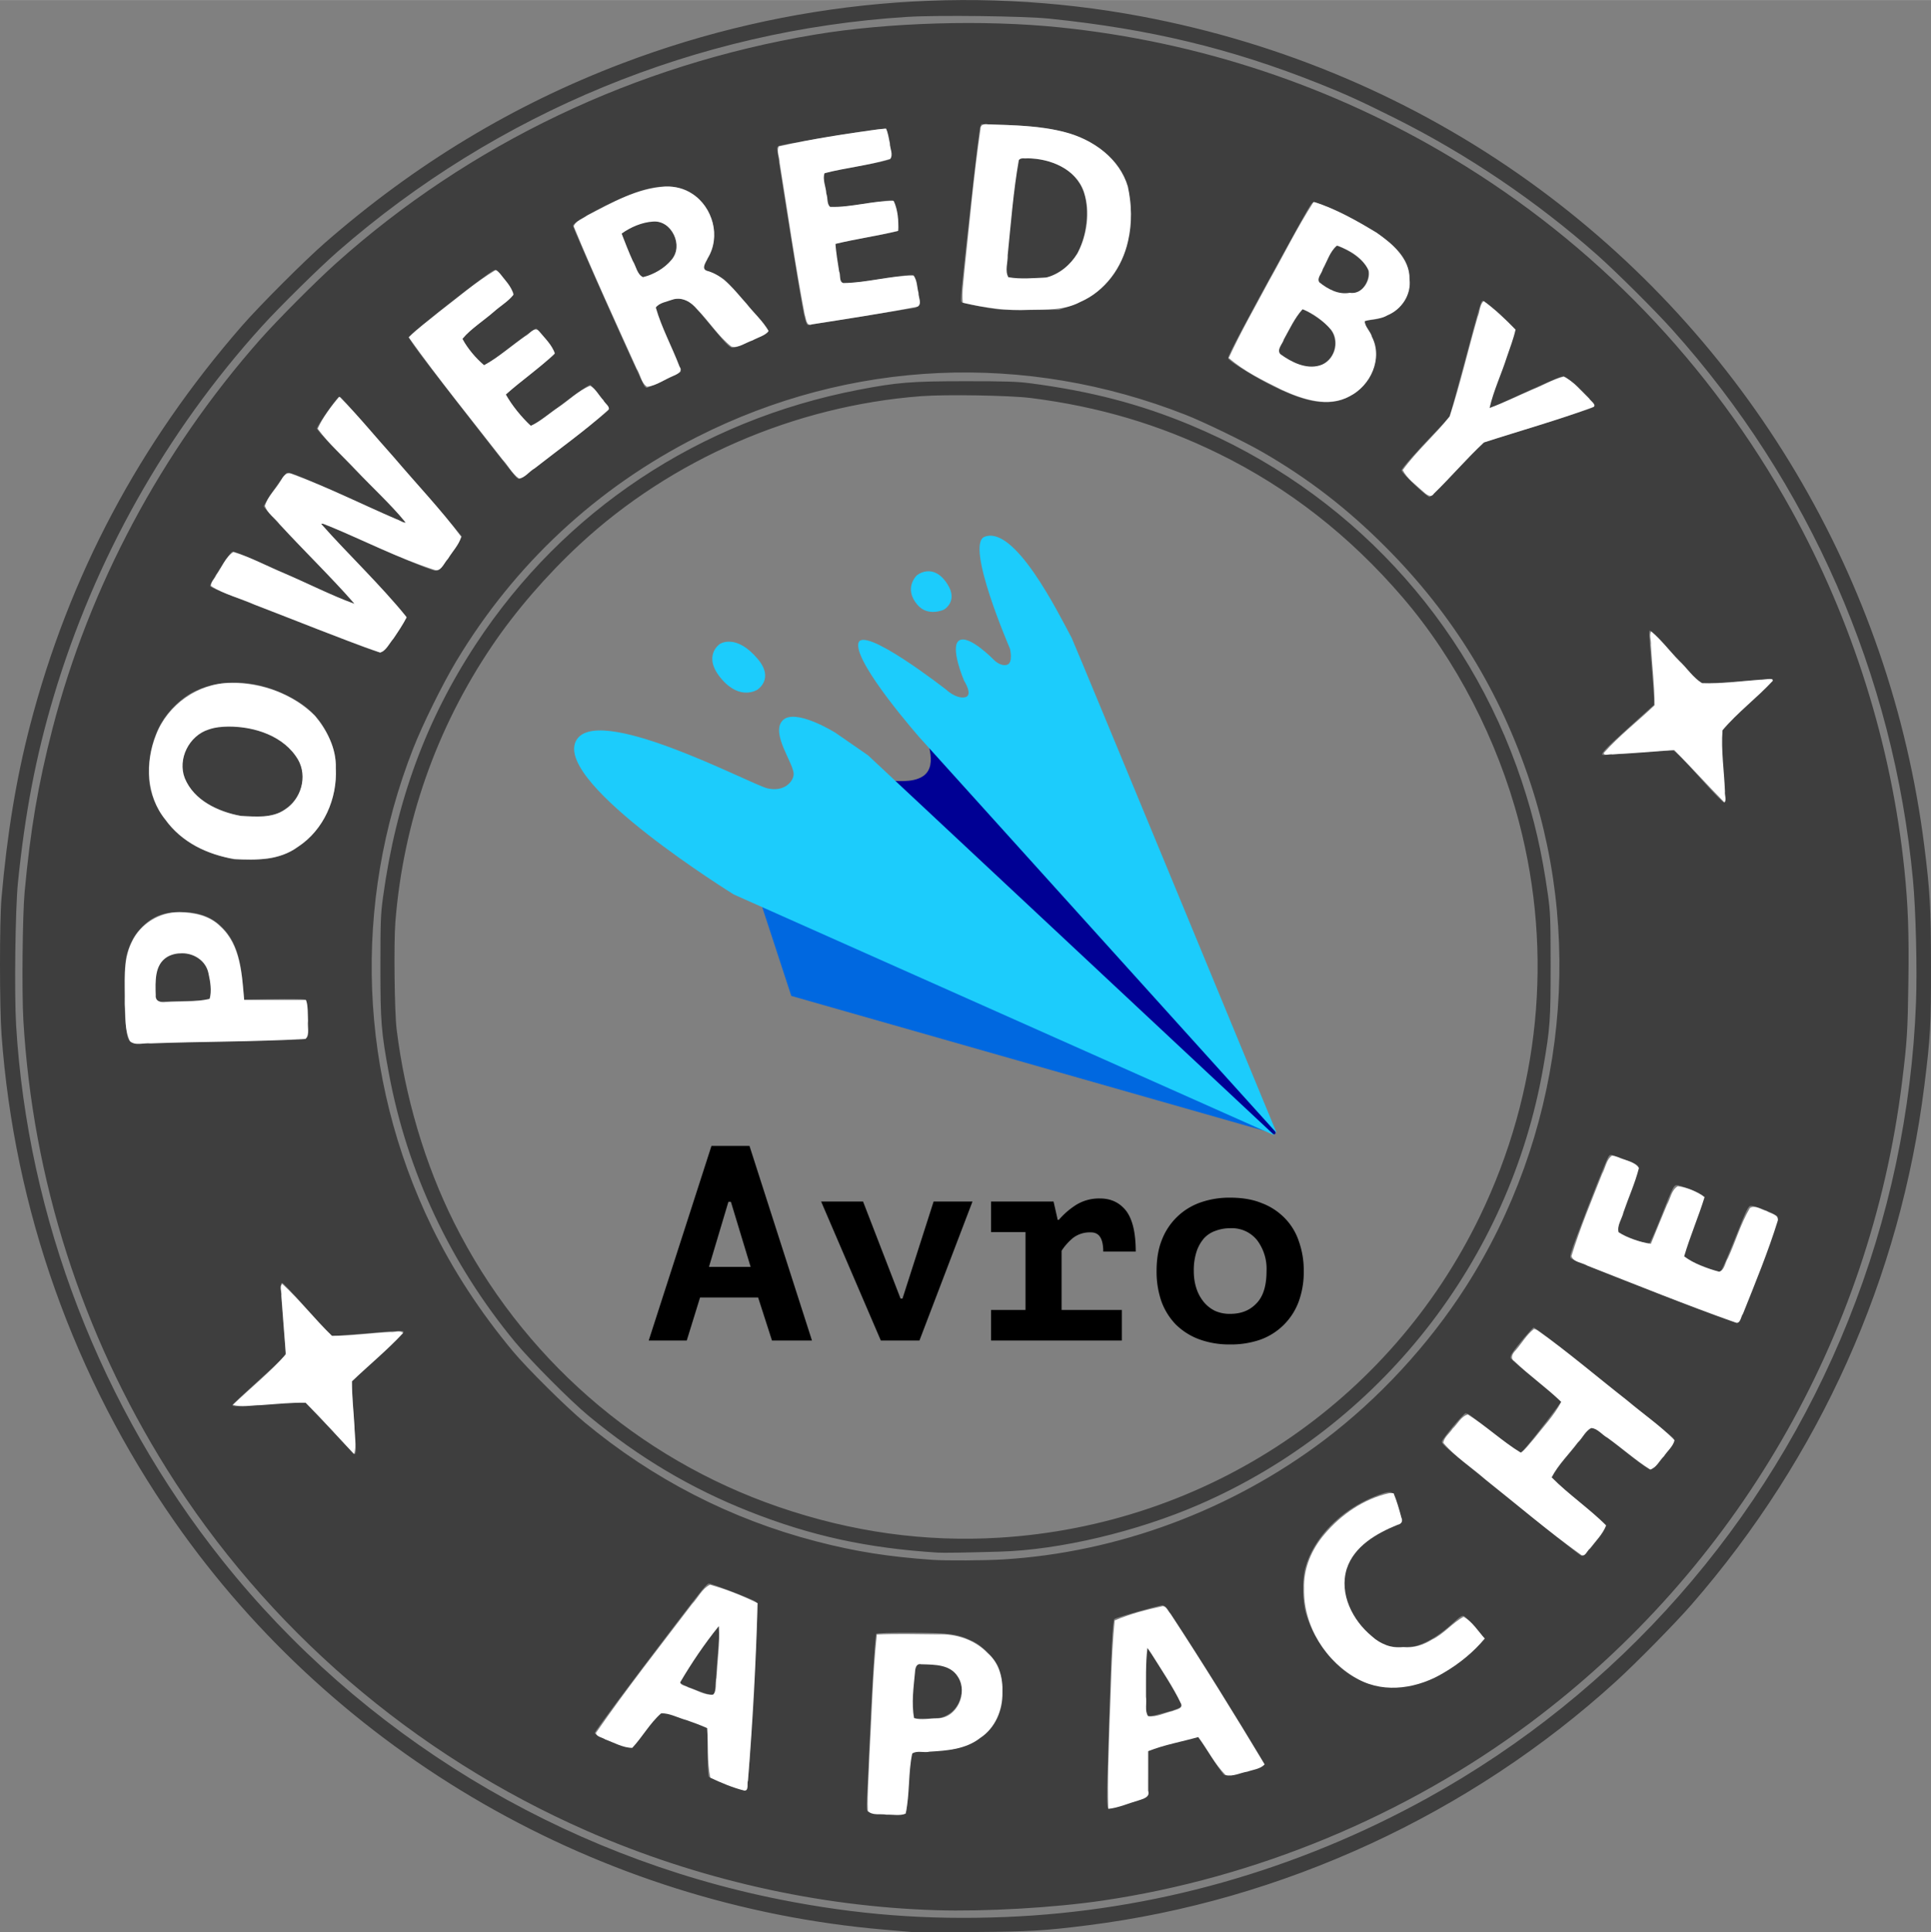 <?xml version="1.0" encoding="UTF-8" standalone="no"?>
<!--
The Avro logo is original art by Emma Kellam (https://www.github.com/emmak3l/)
Adapted as "powered by" logo by Oscar Westra van Holthe - Kind (https://www.github.com/opwvhk/)
Also see https://issues.apache.org/jira/browse/AVRO-3554
-->

<svg
   version="1.1"
   id="svg4398"
   viewBox="0 0 672.406 672.725"
   height="7.475in"
   width="7.471in"
   sodipodi:docname="avro-pb.svg"
   inkscape:version="1.3 (0e150ed, 2023-07-21)"
   xmlns:inkscape="http://www.inkscape.org/namespaces/inkscape"
   xmlns:sodipodi="http://sodipodi.sourceforge.net/DTD/sodipodi-0.dtd"
   xmlns="http://www.w3.org/2000/svg"
   xmlns:svg="http://www.w3.org/2000/svg"
   xmlns:rdf="http://www.w3.org/1999/02/22-rdf-syntax-ns#"
   xmlns:cc="http://creativecommons.org/ns#"
   xmlns:dc="http://purl.org/dc/elements/1.1/">
  <rect x="0" y="0" width="672.406" height="672.725" fill="#808080" stroke="none"/>
  <sodipodi:namedview
     pagecolor="#ffffff"
     bordercolor="#666666"
     borderopacity="1"
     objecttolerance="10"
     gridtolerance="10"
     guidetolerance="10"
     inkscape:pageopacity="0"
     inkscape:pageshadow="2"
     inkscape:window-width="1680"
     inkscape:window-height="931"
     id="namedview407"
     showgrid="false"
     inkscape:zoom="0.5773569"
     inkscape:cx="328.21986"
     inkscape:cy="363.72649"
     inkscape:window-x="0"
     inkscape:window-y="25"
     inkscape:window-maximized="0"
     inkscape:current-layer="layer1"
     fit-margin-top="0"
     fit-margin-left="0"
     fit-margin-right="0"
     fit-margin-bottom="0"
     inkscape:snap-global="false"
     inkscape:showpageshadow="2"
     inkscape:pagecheckerboard="0"
     inkscape:deskcolor="#d1d1d1"
     inkscape:document-units="in" />
  <defs
     id="defs4400">
    <linearGradient
       gradientTransform="matrix(0.434,-0.932,-0.932,-0.434,6223.476,-5052.743)"
       y2="2496.689"
       x2="-6636.237"
       y1="2774.3"
       x1="-6873.648"
       gradientUnits="userSpaceOnUse"
       id="SVGID_1_">
      <stop
         id="stop3172"
         style="stop-color:#F59723"
         offset="0" />
      <stop
         id="stop3174"
         style="stop-color:#F69822"
         offset="0.312" />
      <stop
         id="stop3176"
         style="stop-color:#E87726"
         offset="0.838" />
    </linearGradient>
    <linearGradient
       gradientTransform="matrix(0.434,-0.932,-0.932,-0.434,6223.476,-5052.743)"
       y2="2804.961"
       x2="-6936.925"
       y1="2804.961"
       x1="-8630.72"
       gradientUnits="userSpaceOnUse"
       id="SVGID_2_">
      <stop
         id="stop3197"
         style="stop-color:#9C2063"
         offset="0.323" />
      <stop
         id="stop3199"
         style="stop-color:#C82037"
         offset="0.63" />
      <stop
         id="stop3201"
         style="stop-color:#CC2135"
         offset="0.751" />
      <stop
         id="stop3203"
         style="stop-color:#E87726"
         offset="1" />
    </linearGradient>
    <linearGradient
       gradientTransform="matrix(0.434,-0.932,-0.932,-0.434,6223.476,-5052.743)"
       y2="2635.284"
       x2="-7416.919"
       y1="2635.284"
       x1="-8426.256"
       gradientUnits="userSpaceOnUse"
       id="SVGID_3_">
      <stop
         id="stop3208"
         style="stop-color:#282661"
         offset="0" />
      <stop
         id="stop3210"
         style="stop-color:#662E8C"
         offset="9.548389e-02" />
      <stop
         id="stop3212"
         style="stop-color:#9E2064"
         offset="0.788" />
      <stop
         id="stop3214"
         style="stop-color:#CC2032"
         offset="0.949" />
    </linearGradient>
    <linearGradient
       gradientTransform="matrix(0.434,-0.932,-0.932,-0.434,6223.476,-5052.743)"
       y2="2820.86"
       x2="-6841.793"
       y1="2820.86"
       x1="-8535.588"
       gradientUnits="userSpaceOnUse"
       id="SVGID_4_">
      <stop
         id="stop3219"
         style="stop-color:#9C2063"
         offset="0.323" />
      <stop
         id="stop3221"
         style="stop-color:#C82037"
         offset="0.63" />
      <stop
         id="stop3223"
         style="stop-color:#CC2135"
         offset="0.751" />
      <stop
         id="stop3225"
         style="stop-color:#E87726"
         offset="1" />
    </linearGradient>
    <linearGradient
       gradientTransform="matrix(0.434,-0.932,-0.932,-0.434,6223.476,-5052.743)"
       y2="2797.879"
       x2="-7521.917"
       y1="2797.879"
       x1="-8412.058"
       gradientUnits="userSpaceOnUse"
       id="SVGID_5_">
      <stop
         id="stop3230"
         style="stop-color:#282661"
         offset="0" />
      <stop
         id="stop3232"
         style="stop-color:#662E8C"
         offset="9.548389e-02" />
      <stop
         id="stop3234"
         style="stop-color:#9E2064"
         offset="0.788" />
      <stop
         id="stop3236"
         style="stop-color:#CC2032"
         offset="0.949" />
    </linearGradient>
    <linearGradient
       gradientTransform="matrix(0.434,-0.932,-0.932,-0.434,6223.476,-5052.743)"
       y2="2645.49"
       x2="-6841.793"
       y1="2645.49"
       x1="-8535.588"
       gradientUnits="userSpaceOnUse"
       id="SVGID_6_">
      <stop
         id="stop3241"
         style="stop-color:#9C2063"
         offset="0.323" />
      <stop
         id="stop3243"
         style="stop-color:#C82037"
         offset="0.63" />
      <stop
         id="stop3245"
         style="stop-color:#CC2135"
         offset="0.751" />
      <stop
         id="stop3247"
         style="stop-color:#E87726"
         offset="1" />
    </linearGradient>
    <linearGradient
       gradientTransform="matrix(0.434,-0.932,-0.932,-0.434,6223.476,-5052.743)"
       y2="2654.265"
       x2="-6946.865"
       y1="2654.265"
       x1="-8640.659"
       gradientUnits="userSpaceOnUse"
       id="SVGID_7_">
      <stop
         id="stop3252"
         style="stop-color:#9C2063"
         offset="0.323" />
      <stop
         id="stop3254"
         style="stop-color:#C82037"
         offset="0.63" />
      <stop
         id="stop3256"
         style="stop-color:#CC2135"
         offset="0.751" />
      <stop
         id="stop3258"
         style="stop-color:#E87726"
         offset="1" />
    </linearGradient>
    <linearGradient
       gradientTransform="matrix(0.434,-0.932,-0.932,-0.434,6223.476,-5052.743)"
       y2="2593.446"
       x2="-6841.792"
       y1="2593.446"
       x1="-8535.589"
       gradientUnits="userSpaceOnUse"
       id="SVGID_8_">
      <stop
         id="stop3267"
         style="stop-color:#9C2063"
         offset="0.323" />
      <stop
         id="stop3269"
         style="stop-color:#C82037"
         offset="0.63" />
      <stop
         id="stop3271"
         style="stop-color:#CC2135"
         offset="0.751" />
      <stop
         id="stop3273"
         style="stop-color:#E87726"
         offset="1" />
    </linearGradient>
    <linearGradient
       gradientTransform="matrix(0.434,-0.932,-0.932,-0.434,6223.476,-5052.743)"
       y2="2599.324"
       x2="-6841.792"
       y1="2599.324"
       x1="-8535.589"
       gradientUnits="userSpaceOnUse"
       id="SVGID_9_">
      <stop
         id="stop3282"
         style="stop-color:#9C2063"
         offset="0.323" />
      <stop
         id="stop3284"
         style="stop-color:#C82037"
         offset="0.63" />
      <stop
         id="stop3286"
         style="stop-color:#CC2135"
         offset="0.751" />
      <stop
         id="stop3288"
         style="stop-color:#E87726"
         offset="1" />
    </linearGradient>
    <linearGradient
       gradientTransform="matrix(0.434,-0.932,-0.932,-0.434,6223.476,-5052.743)"
       y2="2600.552"
       x2="-7209.654"
       y1="2600.552"
       x1="-7584.039"
       gradientUnits="userSpaceOnUse"
       id="SVGID_10_">
      <stop
         id="stop3297"
         style="stop-color:#9C2063"
         offset="0.323" />
      <stop
         id="stop3299"
         style="stop-color:#C82037"
         offset="0.63" />
      <stop
         id="stop3301"
         style="stop-color:#CC2135"
         offset="0.751" />
      <stop
         id="stop3303"
         style="stop-color:#E87726"
         offset="1" />
    </linearGradient>
  </defs>
  <g
     transform="translate(-66.288,-315.264)"
     id="layer1">
    <path
       style="fill:#3e3e3e;stroke-width:0.421"
       d="m 383.569,987.912 c -1.041,-0.093 -5.299,-0.461 -9.463,-0.818 -99.175,-8.501 -190.491,-61.019 -247.059,-142.088 C 92.038,794.833 71.233,736.269 66.822,675.479 c -0.706,-9.729 -0.714,-39.474 -0.013,-47.523 1.951,-22.406 5.15,-41.744 9.954,-60.183 13.557,-52.031 37.978,-98.045 73.865,-139.179 6.117,-7.011 21.731,-22.626 28.742,-28.742 31.589,-27.56 65.646,-48.125 103.566,-62.539 57.98,-22.038 120.626,-27.697 180.899,-16.34 49.075,9.247 94.906,28.758 134.849,57.407 75.996,54.509 125.982,138.551 137.686,231.491 1.994,15.832 2.285,21.07 2.32,41.636 0.035,20.694 -0.19,24.75 -2.299,41.636 -8.369,66.99 -36.352,129.405 -81.022,180.722 -5.701,6.549 -19.281,20.349 -26.434,26.861 -50.702,46.162 -116.176,76.37 -183.964,84.877 -15.128,1.899 -19.935,2.179 -39.953,2.33 -10.756,0.081 -20.408,0.072 -21.449,-0.021 z m 32.985,-5.22 c 51.045,-2.061 101.272,-16.228 146.805,-41.408 66.442,-36.742 118.152,-95.454 146.586,-166.433 14.132,-35.277 22.087,-72.659 23.532,-110.583 0.441,-11.567 -0.07,-32.167 -1.058,-42.682 -6.703,-71.32 -36.102,-138.46 -83.949,-191.714 -5.995,-6.672 -19.46,-20.062 -26.023,-25.878 -21.126,-18.719 -45.318,-35.071 -70.489,-47.647 -11.823,-5.907 -17.186,-8.348 -26.45,-12.039 -30.55,-12.172 -58.881,-18.989 -93.785,-22.568 -8.854,-0.908 -38.921,-1.28 -49.545,-0.614 -73.129,4.587 -142.776,33.263 -198.165,81.593 -6.528,5.696 -20.41,19.372 -26.568,26.175 -33.352,36.84 -58.194,81.007 -72.46,128.829 -6.191,20.755 -10.029,40.76 -12.464,64.977 -0.91,9.052 -1.281,38.471 -0.623,49.477 4.01,67.127 29.483,133.216 71.842,186.395 48.301,60.638 117.716,102.832 194.199,118.043 26.651,5.3 51.091,7.19 78.616,6.079 z m -24.363,-2.366 C 351.151,979.091 308.944,969.502 270.648,952.714 210.289,926.252 158.943,882.039 124.369,826.752 94.742,779.377 77.682,725.987 74.42,670.436 c -0.564,-9.614 -0.299,-36.642 0.438,-44.583 2.021,-21.781 4.709,-37.539 9.701,-56.873 12.772,-49.464 37.99,-96.724 72.321,-135.534 6.11,-6.907 19.37,-20.218 26.501,-26.601 46.428,-41.565 104.173,-69.118 166.752,-79.564 25.406,-4.241 58.874,-5.228 85.164,-2.51 48.671,5.031 94.948,20.433 136.682,45.493 49.594,29.779 89.886,71.593 118.082,122.542 21.257,38.411 34.885,81.766 39.375,125.267 1.281,12.412 1.621,21.986 1.386,38.989 -0.242,17.471 -0.456,20.838 -2.222,35.03 -11.076,88.985 -57.882,169.6 -129.495,223.032 -43.325,32.325 -95.414,53.967 -148.879,61.856 -16.968,2.504 -40.669,3.871 -58.037,3.348 z m -10.358,-34.322 c 0.19,-0.52 0.576,-5.299 0.858,-10.619 0.282,-5.32 0.693,-9.857 0.915,-10.082 0.222,-0.225 3.096,-0.431 6.386,-0.458 7.005,-0.057 10.42,-0.748 14.624,-2.957 6.59,-3.463 9.632,-7.907 10.491,-15.329 0.459,-3.959 -0.082,-8.532 -1.322,-11.169 -1.414,-3.008 -5.455,-7.085 -8.496,-8.573 -5.513,-2.696 -8.015,-3.061 -21.382,-3.114 -7.549,-0.03 -12.226,0.11 -12.49,0.373 -0.414,0.412 -1.673,21.397 -2.549,42.477 -0.24,5.783 -0.543,12.422 -0.672,14.754 -0.18,3.245 -0.103,4.349 0.325,4.704 0.637,0.529 2.95,0.754 8.855,0.863 3.913,0.072 4.128,0.03 4.457,-0.87 z m 2.682,-32.534 c -1.06,-0.473 -0.318,-17.98 0.794,-18.746 0.315,-0.217 2.394,-0.308 4.621,-0.202 4.822,0.23 7.053,1.078 9.247,3.514 3.726,4.137 2.047,11.733 -3.184,14.407 -1.786,0.913 -2.72,1.079 -6.519,1.163 -2.439,0.054 -4.671,-0.01 -4.96,-0.136 z m 74.246,29.683 c 3.65,-1 6.402,-1.981 6.712,-2.393 0.376,-0.5 0.526,-2.897 0.526,-8.421 v -7.721 l 1.367,-0.568 c 0.752,-0.312 4.645,-1.391 8.653,-2.397 l 7.286,-1.829 0.88,1.205 c 0.484,0.663 2.41,3.579 4.28,6.48 1.87,2.901 3.717,5.472 4.105,5.713 0.775,0.481 4.479,-0.263 10.464,-2.101 2.566,-0.788 3.339,-1.202 3.339,-1.787 0,-0.956 -31.727,-51.735 -33.992,-54.405 -0.343,-0.405 -0.945,-0.736 -1.337,-0.736 -1.308,0 -16.182,4.238 -16.711,4.762 -0.631,0.625 -1.064,9.433 -2.043,41.579 -0.645,21.178 -0.639,24.314 0.044,24.314 0.132,0 3.024,-0.762 6.427,-1.694 z m 6.652,-30.934 c -0.41,-1.07 -0.294,-23.233 0.124,-23.491 0.335,-0.207 10.58,16.437 11.899,19.332 0.707,1.552 0.117,1.918 -5.678,3.522 -5.389,1.492 -5.993,1.553 -6.345,0.637 z m -137.6,6.763 c 2.42,-42.511 2.517,-45.228 1.649,-46.062 -0.773,-0.742 -15.142,-6.298 -16.287,-6.298 -0.754,0 -2.119,1.655 -11.272,13.668 -17.036,22.36 -28.52,37.806 -28.52,38.358 0,0.988 11.541,5.511 12.815,5.023 0.359,-0.138 2.68,-3 5.158,-6.36 3.447,-4.675 4.724,-6.109 5.438,-6.109 0.933,0 12.268,3.938 14.65,5.089 l 1.262,0.61 v 8.269 c 0,5.253 0.162,8.433 0.445,8.72 0.245,0.248 3.178,1.477 6.519,2.731 4.667,1.752 6.189,2.165 6.57,1.784 0.333,-0.332 0.853,-6.753 1.574,-19.422 z m -17.421,-14.687 c -5.102,-1.843 -6.91,-2.655 -7.306,-3.282 -0.296,-0.47 0.987,-2.604 5.155,-8.571 3.052,-4.37 6.123,-8.774 6.824,-9.787 0.759,-1.097 1.428,-1.688 1.654,-1.462 0.226,0.226 0.14,2.928 -0.214,6.678 -0.327,3.464 -0.711,8.38 -0.854,10.925 -0.143,2.544 -0.347,5.052 -0.454,5.572 -0.251,1.219 -1.271,1.204 -4.805,-0.072 z m 249.813,-2.987 c 4.424,-1.411 8.968,-3.682 12.836,-6.412 3.392,-2.395 9.879,-8.464 9.876,-9.24 -0.004,-0.668 -5.656,-7.103 -6.759,-7.693 -0.716,-0.383 -1.3,-0.018 -4.2,2.624 -3.692,3.364 -7.253,5.705 -10.875,7.153 -1.873,0.749 -3.204,0.941 -6.564,0.951 -3.96,0.011 -4.391,-0.075 -7.136,-1.427 -4.251,-2.093 -8.348,-6.334 -10.596,-10.968 -2.189,-4.511 -2.807,-7.229 -2.572,-11.296 0.465,-8.038 7.019,-14.839 18.069,-18.752 1.078,-0.382 2.046,-0.921 2.15,-1.199 0.232,-0.619 -2.452,-9.026 -3.149,-9.866 -0.658,-0.793 -2.342,-0.504 -6.271,1.076 -11.994,4.824 -21.382,14.48 -24.205,24.897 -1.119,4.128 -1.02,11.443 0.212,15.746 3.079,10.749 11.074,20.311 19.918,23.823 6.038,2.398 12.926,2.606 19.268,0.583 z m -144.673,-43.1 c 39.878,-2.395 79.539,-17.13 111.869,-41.562 18.96,-14.328 36.375,-33.171 49.249,-53.288 33.355,-52.122 41.737,-117.63 22.482,-175.71 -10.502,-31.679 -26.968,-58.493 -50.282,-81.883 -13.45,-13.493 -27.077,-23.995 -43.107,-33.221 -6.204,-3.571 -20.264,-10.38 -26.495,-12.831 -56.081,-22.063 -116.823,-19.347 -170.117,7.605 -35.066,17.735 -63.642,44.322 -83.943,78.103 -4.785,7.963 -11.705,21.975 -15.005,30.384 -21.323,54.34 -19.009,114.169 6.441,166.542 7.328,15.079 16.754,29.555 28.206,43.318 4.973,5.976 18.538,19.435 24.977,24.781 23.84,19.795 50.946,33.729 80.64,41.454 13.633,3.547 25.317,5.4 40.692,6.455 4.595,0.315 18.04,0.234 24.393,-0.147 z m -22.71,-2.378 c -24.587,-1.559 -44.099,-5.818 -65.607,-14.319 -20.399,-8.062 -38.405,-18.772 -55.935,-33.268 -6.384,-5.279 -20.17,-19.128 -25.677,-25.794 -22.491,-27.224 -37.608,-59.419 -43.899,-93.488 -2.68,-14.517 -2.951,-17.911 -2.952,-37.035 -4.2e-4,-15.861 0.094,-18.35 0.922,-24.393 4.578,-33.384 14.938,-61.567 32.389,-88.107 30.512,-46.404 77.766,-77.787 133.211,-88.47 13.385,-2.579 18.35,-2.98 37.009,-2.988 14.163,-0.007 18.257,0.126 22.921,0.741 21.018,2.773 37.994,7.201 55.514,14.481 54.903,22.815 96.641,67.637 115.44,123.97 4.337,12.997 7.05,24.742 9.131,39.533 0.86,6.112 0.948,8.368 0.956,24.603 0.01,19.135 -0.191,21.925 -2.559,35.537 -11.731,67.433 -56.962,124.929 -119.754,152.229 -21.813,9.484 -48.645,15.831 -69.453,16.429 -11.988,0.345 -19.671,0.465 -21.659,0.339 z m 21.449,-5.197 c 72.33,-4.431 136.114,-47.123 167.417,-112.057 20.764,-43.072 25.539,-91.166 13.594,-136.907 -7.522,-28.802 -22.01,-56.813 -40.57,-78.435 -18.426,-21.465 -39.796,-38.154 -64.11,-50.065 -20.65,-10.116 -41.803,-16.376 -65.397,-19.352 -7.253,-0.915 -29.642,-1.286 -38.201,-0.633 -44.047,3.36 -86.997,22.021 -118.926,51.67 -11.458,10.64 -22.259,23.141 -30.415,35.202 -19.469,28.79 -30.949,61.562 -33.701,96.202 -0.583,7.344 -0.305,31.316 0.433,37.326 2.894,23.557 9.911,47.152 20.045,67.402 23.306,46.573 63.811,82.051 112.951,98.932 25.427,8.735 50.997,12.298 76.88,10.713 z m 204.784,4.358 c 3.404,-3.867 6.408,-8.09 6.269,-8.812 -0.078,-0.404 -4.305,-4.124 -9.394,-8.266 -5.089,-4.143 -9.409,-7.809 -9.601,-8.148 -0.192,-0.339 -0.181,-0.843 0.025,-1.12 0.205,-0.277 3.266,-4.147 6.802,-8.599 4.176,-5.26 6.7,-8.096 7.203,-8.096 0.426,0 2.538,1.379 4.692,3.065 2.154,1.686 6.52,5.112 9.702,7.614 3.495,2.748 6.026,4.457 6.394,4.316 0.628,-0.241 7,-8.037 7.817,-9.563 0.344,-0.643 0.324,-1.022 -0.079,-1.507 -0.575,-0.692 -31.27,-25.311 -41.771,-33.502 -3.461,-2.7 -6.502,-4.908 -6.757,-4.908 -0.451,0 -6.026,6.612 -7.532,8.934 -0.412,0.634 -0.644,1.426 -0.516,1.759 0.128,0.333 4.123,3.779 8.878,7.658 4.755,3.879 8.646,7.252 8.646,7.496 0,0.448 -8.583,11.61 -12.058,15.682 -1.692,1.982 -1.976,2.158 -2.798,1.728 -0.503,-0.263 -4.227,-3.044 -8.275,-6.18 -4.048,-3.136 -7.811,-6.043 -8.363,-6.46 -0.552,-0.417 -1.324,-0.758 -1.716,-0.758 -0.66,0 -7.681,8.338 -8.233,9.778 -0.297,0.773 1.467,2.313 17.05,14.887 18.762,15.139 31.178,24.962 31.55,24.962 0.188,0 1.117,-0.881 2.065,-1.959 z m -428.86,-36.138 c -0.07,-1.368 -0.401,-5.858 -0.736,-9.978 -0.334,-4.12 -0.608,-8.677 -0.608,-10.128 v -2.637 l 3.049,-2.918 c 1.677,-1.605 5.752,-5.356 9.056,-8.336 3.304,-2.98 5.935,-5.626 5.847,-5.879 -0.188,-0.543 -0.592,-0.525 -14.337,0.613 l -10.475,0.867 -1.932,-1.912 c -1.062,-1.051 -4.865,-5.21 -8.45,-9.242 -3.585,-4.032 -6.755,-7.346 -7.044,-7.365 -0.7,-0.046 -0.67,1.181 0.315,13.003 0.453,5.436 0.828,10.472 0.832,11.191 0.007,1.175 -0.932,2.156 -9.244,9.646 -5.089,4.586 -9.252,8.471 -9.252,8.635 0,0.654 1.496,0.615 12.617,-0.33 6.361,-0.541 11.982,-0.883 12.492,-0.761 0.512,0.123 4.551,4.267 9.031,9.265 4.458,4.974 8.299,8.978 8.536,8.898 0.25,-0.084 0.378,-1.19 0.304,-2.632 z m 483.872,-48.959 c 8.213,-20.951 11.61,-30.38 11.187,-31.05 -0.578,-0.916 -8.027,-3.93 -9.319,-3.771 -0.901,0.111 -1.466,1.278 -5.33,10.996 -2.377,5.979 -4.616,11.166 -4.976,11.526 -0.591,0.591 -1.007,0.522 -4.359,-0.731 -5.853,-2.188 -8.962,-3.691 -8.962,-4.333 0,-0.326 1.609,-4.881 3.575,-10.122 1.966,-5.241 3.575,-9.887 3.575,-10.325 0,-0.603 -0.894,-1.173 -3.68,-2.346 -2.024,-0.852 -4.279,-1.65 -5.011,-1.773 -1.653,-0.278 -1.588,-0.396 -6.089,10.953 -1.849,4.662 -3.619,8.74 -3.932,9.061 -0.486,0.497 -1.216,0.349 -4.913,-1.001 -6.554,-2.392 -6.786,-2.541 -6.484,-4.151 0.139,-0.743 1.865,-5.563 3.834,-10.712 1.969,-5.149 3.624,-9.769 3.678,-10.268 0.1,-0.936 -1.363,-1.688 -7.618,-3.916 -2.217,-0.79 -2.256,-0.79 -2.844,0.016 -0.647,0.885 -6.373,15.248 -10.881,27.295 -2.339,6.25 -2.719,7.612 -2.252,8.066 0.662,0.644 2.195,1.262 32.945,13.277 12.989,5.075 24.018,9.154 24.591,9.095 0.92,-0.095 1.295,-0.757 3.265,-5.784 z M 146.583,677.781 c 13.185,-0.237 24.585,-0.529 25.335,-0.649 1.814,-0.289 1.96,-1.024 1.587,-7.981 -0.295,-5.517 -0.329,-5.67 -1.313,-5.917 -0.556,-0.139 -5.504,-0.185 -10.996,-0.102 l -9.986,0.151 -0.101,-1.682 c -0.751,-12.464 -2.688,-18.617 -7.352,-23.356 -3.693,-3.752 -8.167,-5.439 -14.444,-5.448 -6.289,-0.008 -10.115,1.541 -14.031,5.681 -2.386,2.523 -3.812,5.26 -4.925,9.454 -0.938,3.535 -1.058,18.295 -0.201,24.762 0.797,6.018 0.745,5.977 7.296,5.72 2.838,-0.111 15.948,-0.396 29.132,-0.634 z m -25.855,-14.893 c -0.633,-1.664 -0.523,-7.34 0.187,-9.727 1.204,-4.043 4.251,-6.233 8.636,-6.208 6.495,0.037 10.092,4.51 10.092,12.549 0,2.916 -0.12,3.532 -0.736,3.794 -0.405,0.172 -4.564,0.405 -9.243,0.518 l -8.507,0.205 z m 42.257,-49.44 c 11.788,-3.673 19.685,-14.567 20.276,-27.969 0.252,-5.731 -0.493,-9.597 -2.758,-14.299 -3.093,-6.423 -7.426,-10.505 -14.994,-14.125 -10.7,-5.118 -22.154,-5.538 -31.332,-1.147 -4.979,2.382 -9.979,7.392 -12.513,12.538 -3.337,6.778 -4.494,15.514 -2.896,21.869 2.269,9.02 9.611,17.25 18.755,21.02 3.009,1.241 7.978,2.735 10.323,3.104 0.694,0.109 3.722,0.137 6.729,0.062 4.145,-0.103 6.179,-0.358 8.411,-1.053 z m -11.708,-13.988 c -3.561,-0.393 -8.499,-2.014 -11.889,-3.903 -3.917,-2.183 -6.662,-4.879 -8.248,-8.1 -1.181,-2.399 -1.377,-3.24 -1.363,-5.831 0.023,-4.077 1.921,-7.973 5.03,-10.321 2.908,-2.197 5.193,-2.911 10.13,-3.165 11.762,-0.606 23.37,5.419 26.114,13.554 2.126,6.304 -0.983,13.291 -7.289,16.378 -2.821,1.381 -7.669,1.921 -12.485,1.389 z M 666.119,582.509 c -0.505,-6.462 -0.795,-12.223 -0.645,-12.801 0.169,-0.652 3.635,-4.078 9.114,-9.011 4.863,-4.378 8.841,-8.237 8.841,-8.577 0,-0.503 -0.488,-0.573 -2.629,-0.378 -10.882,0.994 -21.306,1.666 -22.185,1.431 -0.644,-0.172 -4.217,-3.787 -9.219,-9.327 -4.492,-4.975 -8.325,-9.045 -8.516,-9.045 -0.481,0 -0.458,0.557 0.493,11.986 0.462,5.551 0.84,10.948 0.841,11.992 v 1.898 l -9.042,8.14 c -8.309,7.48 -9.955,9.28 -8.516,9.313 0.289,0.007 5.639,-0.403 11.888,-0.911 6.249,-0.508 11.832,-0.802 12.407,-0.653 0.647,0.167 4.142,3.725 9.191,9.355 4.755,5.302 8.303,8.929 8.521,8.711 0.218,-0.218 -0.008,-5.267 -0.544,-12.124 z M 200.956,540.794 c 1.988,-2.522 6.818,-10.053 6.818,-10.63 0,-0.864 -11.335,-13.243 -24.327,-26.568 -3.089,-3.169 -5.551,-5.952 -5.47,-6.185 0.081,-0.233 4.076,1.365 8.877,3.551 15.775,7.182 29.502,12.93 30.989,12.976 1.375,0.043 1.603,-0.176 4.558,-4.371 1.711,-2.429 3.472,-5.117 3.913,-5.973 l 0.803,-1.557 -2.19,-2.648 c -7.24,-8.757 -39.262,-45.407 -40.071,-45.862 -0.636,-0.358 -1.639,0.817 -5.619,6.586 -1.422,2.061 -2.585,4.002 -2.585,4.313 0,0.688 5.793,6.794 20.581,21.694 6.37,6.418 10.861,11.25 10.456,11.25 -0.39,0 -4.458,-1.727 -9.039,-3.838 -10.795,-4.974 -25.685,-11.545 -29.089,-12.837 -1.471,-0.559 -2.997,-0.913 -3.392,-0.788 -0.706,0.224 -8.022,10.813 -8.022,11.611 0,0.592 6.633,7.718 19.917,21.397 6.394,6.584 11.625,12.119 11.625,12.301 0,0.182 -0.162,0.331 -0.361,0.331 -0.199,0 -5.829,-2.477 -12.512,-5.504 -26.368,-11.944 -29.16,-13.123 -29.814,-12.58 -1.248,1.036 -7.849,11.324 -7.563,11.787 0.418,0.676 1.772,1.23 24.596,10.066 11.218,4.343 23.331,9.042 26.916,10.441 3.585,1.399 7.023,2.56 7.64,2.578 0.817,0.025 1.459,-0.395 2.364,-1.543 z m 372.163,-61.65 c 4.578,-4.894 8.607,-9.119 8.952,-9.389 0.345,-0.269 1.386,-0.711 2.313,-0.981 3.81,-1.11 33.783,-10.568 35.435,-11.183 0.983,-0.365 1.787,-0.919 1.787,-1.23 0,-0.54 -8.016,-8.303 -10.029,-9.713 -0.913,-0.64 -1.232,-0.554 -6.505,1.748 -3.05,1.331 -8.749,3.906 -12.666,5.721 -3.917,1.815 -7.276,3.3 -7.465,3.3 -0.667,0 -0.316,-1.211 2.594,-8.967 4.472,-11.918 6.352,-17.588 6.098,-18.389 -0.297,-0.936 -10.254,-10.074 -10.976,-10.074 -0.66,0 -0.949,0.973 -6.696,22.5 -2.47,9.252 -4.686,17.201 -4.923,17.664 -0.238,0.463 -2.349,2.828 -4.691,5.257 -6.702,6.949 -12.028,12.968 -12.028,13.593 0,0.969 9.105,9.568 9.834,9.288 0.354,-0.136 4.39,-4.252 8.968,-9.146 z m -315.246,-5.011 c 16.546,-12.808 20.556,-16.023 20.556,-16.482 0,-0.571 -5.733,-7.893 -6.53,-8.339 -0.416,-0.233 -3.504,1.866 -10.173,6.913 -5.267,3.986 -9.95,7.257 -10.408,7.269 -0.567,0.015 -2.13,-1.579 -4.925,-5.024 -2.252,-2.776 -4.103,-5.279 -4.113,-5.564 -0.011,-0.284 2.772,-2.727 6.184,-5.427 10.625,-8.411 11.037,-8.76 11.038,-9.38 0.002,-0.86 -5.85,-8.437 -6.516,-8.437 -0.304,0 -2.7,1.632 -5.324,3.626 -12.827,9.75 -12.594,9.59 -13.324,9.142 -0.936,-0.574 -7.217,-8.622 -7.217,-9.247 0,-0.454 3.161,-3.087 13.984,-11.648 2.255,-1.784 4.1,-3.547 4.1,-3.918 0,-0.675 -2.644,-4.568 -4.928,-7.255 -1.12,-1.318 -1.291,-1.385 -2.243,-0.877 -3.219,1.716 -29.182,22.166 -29.338,23.108 -0.083,0.502 2.804,4.577 7.956,11.23 21.005,27.126 28.732,36.996 29.49,37.668 0.597,0.529 1.029,0.62 1.572,0.329 0.412,-0.22 4.984,-3.679 10.16,-7.685 z m 274.136,-19.27 c 4.334,-0.999 8.908,-4.371 11.184,-8.247 1.534,-2.612 2.418,-6.51 2.066,-9.108 -0.393,-2.896 -1.627,-6.114 -3.152,-8.22 -0.686,-0.948 -1.248,-1.914 -1.248,-2.147 0,-0.233 0.804,-0.426 1.787,-0.429 4.093,-0.011 8.737,-2.033 11.253,-4.899 2.306,-2.626 3.138,-4.944 3.145,-8.764 0.006,-2.924 -0.171,-3.739 -1.346,-6.219 -2.676,-5.65 -8.769,-10.553 -20.223,-16.275 -6.766,-3.38 -11.141,-5.141 -11.975,-4.821 -0.667,0.256 -1.519,1.718 -10.277,17.642 -13.143,23.897 -19.534,36.019 -19.305,36.616 0.385,1.002 8.49,6.082 14.783,9.265 10.451,5.286 17.421,6.962 23.307,5.606 z M 518.94,442.318 c -2.589,-0.828 -6.691,-3.036 -7.539,-4.058 -0.449,-0.541 -0.242,-1.214 1.259,-4.098 3.252,-6.243 6.346,-11.23 6.968,-11.23 1.033,0 6.519,3.472 8.485,5.371 2.205,2.129 3.072,3.997 3.072,6.618 0,3.284 -2.015,6.239 -5.144,7.547 -2.007,0.839 -4.153,0.793 -7.102,-0.15 z m 9.722,-26.617 c -2.736,-1.386 -3.607,-2.038 -3.712,-2.776 -0.13,-0.916 4.291,-9.665 5.869,-11.613 0.68,-0.84 0.714,-0.833 3.99,0.786 4.092,2.022 7.538,5.289 7.962,7.548 0.373,1.988 -0.644,4.729 -2.368,6.381 -1.171,1.122 -1.579,1.239 -4.724,1.357 -3.336,0.125 -3.553,0.073 -7.017,-1.682 z m -231.155,31.994 c 3.126,-1.416 5.767,-2.792 5.87,-3.059 0.102,-0.267 -1.864,-5.117 -4.37,-10.779 -2.506,-5.662 -4.565,-10.694 -4.576,-11.183 -0.016,-0.687 0.549,-1.145 2.491,-2.016 3.664,-1.644 6.204,-1.845 8.61,-0.681 1.533,0.742 3.117,2.363 7.559,7.73 7.046,8.515 7.419,8.868 9.023,8.547 1.628,-0.326 10.607,-4.37 11.371,-5.122 0.51,-0.501 0.51,-0.698 0,-1.409 -1.829,-2.55 -13.957,-16.406 -15.081,-17.23 -1.697,-1.244 -5.471,-3.009 -6.448,-3.014 -1.311,-0.008 -1.216,-1.042 0.328,-3.607 3.5,-5.812 3.605,-11.722 0.309,-17.419 -4.811,-8.317 -13.073,-10.378 -24.912,-6.214 -7.907,2.781 -21.869,10.179 -21.869,11.588 0,0.977 23.903,54.593 24.929,55.917 0.224,0.289 0.559,0.526 0.745,0.526 0.186,0 2.895,-1.158 6.021,-2.574 z m -9.348,-38.115 c -2.452,-4.877 -5.56,-12.445 -5.342,-13.012 0.123,-0.321 1.821,-1.349 3.773,-2.286 6.458,-3.099 10.883,-2.608 13.61,1.51 3.664,5.531 1.342,10.934 -6.29,14.638 -1.778,0.863 -3.526,1.569 -3.884,1.569 -0.371,0 -1.174,-1.04 -1.867,-2.418 z m 77.932,15.873 c 9.933,-1.618 18.271,-2.941 18.529,-2.941 0.258,0 0.809,-0.248 1.224,-0.552 0.723,-0.529 0.724,-0.75 0.033,-5.242 -0.397,-2.58 -0.951,-5.003 -1.231,-5.386 -0.469,-0.641 -1.383,-0.56 -11.631,1.036 -12.299,1.915 -13.638,2.022 -13.986,1.114 -0.131,-0.34 -0.663,-3.367 -1.183,-6.726 -0.669,-4.32 -0.815,-6.239 -0.498,-6.555 0.246,-0.246 5.159,-1.298 10.916,-2.337 5.758,-1.039 10.634,-2.055 10.837,-2.258 0.211,-0.211 0.155,-1.866 -0.131,-3.869 -0.655,-4.598 -1.178,-6.522 -1.839,-6.776 -0.297,-0.114 -4.695,0.43 -9.773,1.209 -9.686,1.486 -12.179,1.692 -12.581,1.042 -0.134,-0.216 -0.644,-2.786 -1.134,-5.71 -0.759,-4.53 -0.805,-5.398 -0.307,-5.874 0.321,-0.307 5.484,-1.414 11.472,-2.46 6.324,-1.105 11.131,-2.145 11.467,-2.481 0.491,-0.491 0.455,-1.299 -0.234,-5.336 -0.446,-2.617 -0.989,-4.935 -1.205,-5.151 -0.243,-0.243 -3.576,0.098 -8.763,0.898 -10.574,1.631 -27.666,4.564 -28.531,4.896 -0.361,0.139 -0.657,0.563 -0.657,0.943 0,0.855 4.809,31.213 7.592,47.927 1.856,11.146 2.438,13.542 3.289,13.532 0.145,-0.002 8.391,-1.326 18.324,-2.944 z m 72.969,-3.714 c 5.159,-1.778 8.424,-3.775 11.799,-7.215 3.245,-3.308 5.189,-6.447 6.785,-10.957 3.769,-10.651 3.116,-22.299 -1.663,-29.664 -2.619,-4.036 -6.618,-7.438 -11.551,-9.829 -7.238,-3.507 -14.667,-4.91 -28.359,-5.353 l -8.082,-0.262 -0.408,1.073 c -0.224,0.59 -1.64,12.21 -3.145,25.823 -3.678,33.259 -3.807,34.618 -3.309,35.116 0.358,0.358 8.597,1.98 13.15,2.589 0.806,0.108 5.818,0.163 11.138,0.122 l 9.673,-0.074 z m -20.87,-9.595 c -1.77,-0.381 -1.917,-1.014 -1.423,-6.117 1.461,-15.103 3.548,-33.904 3.855,-34.719 0.319,-0.849 0.639,-0.946 3.117,-0.946 6.385,0 12.562,2.225 16.157,5.821 3.965,3.965 5.43,9.188 4.66,16.611 -0.933,8.994 -4.635,14.933 -11.268,18.075 -2.71,1.284 -3.063,1.342 -8.505,1.406 -3.123,0.037 -6.09,-0.022 -6.593,-0.13 z"
       id="path427"
       inkscape:connector-curvature="0" />
    <path
       style="opacity:1;fill:#ffffff;fill-opacity:1;stroke:none;stroke-width:8.337;stroke-linecap:round;stroke-linejoin:miter;stroke-miterlimit:4;stroke-dasharray:none;stroke-opacity:1"
       d="m 360.285,-115.392 c -1.363,-0.223 -2.832,0.142 -2.739,1.839 -2.538,17.448 -4.081,35.04 -5.962,52.572 -0.305,3.907 -0.982,7.949 -0.594,11.798 8.059,1.886 16.289,3.068 24.585,2.634 6.435,-0.139 13.226,0.259 19.071,-2.947 9.228,-4.001 15.571,-12.889 17.706,-22.563 1.532,-6.605 1.353,-13.636 -0.078,-20.241 -3.048,-10.389 -12.946,-17.454 -23.06,-20.118 -9.399,-2.5 -19.266,-2.65 -28.928,-2.974 z m 14.666,12.618 c 8.419,0.006 18.068,3.888 20.995,12.434 2.447,7.439 1.196,15.958 -2.348,22.811 -2.559,4.206 -6.756,7.874 -11.639,8.995 -4.65,0.206 -9.479,0.702 -14.047,-0.115 -1.36,-2.4 -0.138,-5.549 -0.246,-8.186 1.19,-11.753 2.085,-23.597 4.124,-35.222 0.569,-1.077 2.204,-0.558 3.162,-0.717 z"
       id="path1272"
       inkscape:connector-curvature="0"
       transform="matrix(0.938,0,0,0.938,72.315,466.771)" />
    <path
       style="opacity:1;fill:#ffffff;fill-opacity:1;stroke:none;stroke-width:8.337;stroke-linecap:round;stroke-linejoin:miter;stroke-miterlimit:4;stroke-dasharray:none;stroke-opacity:1"
       d="m 481.17,-86.506 c -6.055,9.439 -11.042,19.549 -16.553,29.317 -5.031,9.45 -10.446,18.845 -14.891,28.512 5.771,5.014 12.787,8.396 19.59,11.783 7.719,3.561 17.295,6.797 25.349,2.41 7.693,-3.88 12.367,-13.975 8.238,-22 -0.519,-2.065 -2.629,-3.773 -2.692,-5.84 2.729,-0.899 5.882,-0.626 8.455,-2.214 5.255,-2.149 8.906,-7.665 8.164,-13.401 0.161,-7.763 -6.505,-13.269 -12.303,-17.295 -7.359,-4.409 -14.921,-8.773 -23.149,-11.34 z m 8.986,16.171 c 4.613,1.706 9.431,4.593 11.533,9.235 0.755,3.985 -2.637,8.994 -7.044,8.248 -4.119,0.793 -8.177,-1.38 -11.275,-3.908 -1.07,-1.517 0.982,-3.383 1.289,-4.917 1.622,-2.881 2.605,-6.458 5.182,-8.644 0.102,-0.031 0.211,-0.029 0.315,-0.014 z M 477.261,-46.74 c 4.009,1.633 7.722,4.392 10.559,7.69 3.341,4.457 1.106,11.682 -4.334,13.168 -5.16,1.504 -10.539,-1.268 -14.6,-4.219 -1.475,-1.68 0.861,-3.794 1.308,-5.468 2.138,-3.81 3.996,-7.933 6.941,-11.183 z"
       id="path1283"
       inkscape:connector-curvature="0"
       transform="matrix(0.938,0,0,0.938,72.315,466.771)" />
    <path
       style="opacity:1;fill:#ffffff;fill-opacity:1;stroke:none;stroke-width:8.337;stroke-linecap:round;stroke-linejoin:miter;stroke-miterlimit:4;stroke-dasharray:none;stroke-opacity:1"
       d="m 544.395,-49.776 c -1.568,1.279 -1.401,3.98 -2.24,5.759 -3.569,12.32 -6.463,24.856 -10.4,37.054 -5.494,6.9 -12.279,12.768 -17.448,19.898 1.645,3.229 4.911,5.506 7.549,7.96 1.045,0.925 2.869,2.624 3.991,0.83 6.364,-6.174 12.199,-13.051 18.627,-19.037 13.598,-4.41 27.412,-8.237 40.804,-13.236 0.752,-1.068 -1.32,-2.218 -1.768,-3.112 -2.958,-2.854 -5.693,-6.323 -9.456,-8.1 -4.05,1.033 -7.804,3.346 -11.727,4.87 -5.238,2.243 -10.467,4.871 -15.767,6.773 1.477,-6.465 4.399,-12.576 6.415,-18.911 1.133,-3.361 2.456,-6.732 3.223,-10.166 -3.657,-3.771 -7.57,-7.538 -11.804,-10.583 z"
       id="path1285"
       inkscape:connector-curvature="0"
       transform="matrix(0.938,0,0,0.938,72.315,466.771)" />
    <path
       style="opacity:1;fill:#ffffff;fill-opacity:1;stroke:none;stroke-width:8.337;stroke-linecap:round;stroke-linejoin:miter;stroke-miterlimit:4;stroke-dasharray:none;stroke-opacity:1"
       d="m 606.56,72.833 c -0.884,1.345 0.103,3.503 -0.105,5.092 0.413,7.435 1.344,14.849 1.372,22.302 -6.221,5.935 -13.118,11.248 -18.828,17.676 -0.212,1.381 2.375,0.262 3.125,0.561 7.662,-0.39 15.312,-1 22.959,-1.615 6.368,6.341 12.339,13.07 18.656,19.455 0.897,-0.79 0.027,-2.827 0.204,-4.028 -0.287,-7.557 -1.491,-15.267 -0.909,-22.758 5.608,-6.644 12.718,-11.938 18.64,-18.33 0.401,-1.391 -3.311,-0.281 -4.526,-0.425 -7.213,0.518 -14.469,1.569 -21.702,1.273 -3.326,-2.027 -5.576,-5.575 -8.417,-8.239 -3.544,-3.559 -6.62,-7.773 -10.439,-10.968 z"
       id="path1287"
       inkscape:connector-curvature="0"
       transform="matrix(0.938,0,0,0.938,72.315,466.771)" />
    <path
       style="opacity:1;fill:#ffffff;fill-opacity:1;stroke:none;stroke-width:8.337;stroke-linecap:round;stroke-linejoin:miter;stroke-miterlimit:4;stroke-dasharray:none;stroke-opacity:1"
       d="m 591.994,267.438 c -2.131,1.422 -2.415,4.573 -3.639,6.703 -3.987,10.11 -8.239,20.17 -11.411,30.565 0.766,2.357 4.128,2.382 5.959,3.562 18.382,7.223 36.708,14.633 55.328,21.216 1.542,0.082 1.648,-2.424 2.405,-3.376 4.561,-11.45 9.297,-22.879 12.943,-34.656 0.297,-2.163 -2.814,-2.544 -4.161,-3.454 -1.903,-0.486 -4.322,-2.385 -6.229,-1.118 -3.432,5.82 -5.311,12.468 -8.151,18.589 -1.026,1.578 -1.221,4.451 -3.22,5.049 -4.552,-1.2 -9.242,-2.901 -13.023,-5.715 2.18,-7.433 5.322,-14.657 7.578,-21.994 -2.88,-2.094 -6.415,-3.554 -9.927,-4.04 -2.387,1.312 -2.733,4.635 -4.021,6.842 -2.032,4.833 -3.997,9.695 -5.992,14.544 -4.171,-0.679 -8.429,-2.023 -11.986,-4.312 -0.65,-2.483 1.296,-5.016 1.835,-7.437 1.86,-5.457 4.308,-10.811 5.713,-16.375 -1.641,-2.503 -5.135,-2.794 -7.675,-4.003 -0.761,-0.217 -1.525,-0.571 -2.326,-0.591 z"
       id="path1289"
       inkscape:connector-curvature="0"
       transform="matrix(0.938,0,0,0.938,72.315,466.771)" />
    <path
       style="opacity:1;fill:#ffffff;fill-opacity:1;stroke:none;stroke-width:8.337;stroke-linecap:round;stroke-linejoin:miter;stroke-miterlimit:4;stroke-dasharray:none;stroke-opacity:1"
       d="m 563.02,331.78 c -2.674,2.049 -4.496,5.262 -6.724,7.832 -1.083,1.08 -2.298,2.927 -0.565,4.069 5.534,5.338 11.991,9.832 17.439,15.147 -2.683,5.077 -6.78,9.363 -10.312,13.9 -1.515,1.666 -2.867,3.647 -4.654,4.979 -6.916,-4.209 -12.883,-9.887 -19.707,-14.18 -2.509,0.63 -3.825,3.53 -5.639,5.211 -1.075,1.711 -3.245,3.24 -3.484,5.277 4.449,5.27 10.437,9.008 15.58,13.561 11.8,9.362 23.231,19.234 35.504,27.977 1.511,1.172 2.373,-1.664 3.404,-2.318 2.095,-2.739 4.728,-5.33 5.959,-8.543 -6.363,-6.343 -13.948,-11.496 -20.215,-17.852 2.48,-4.769 6.502,-8.633 9.713,-12.934 1.747,-1.642 2.811,-4.324 4.981,-5.361 2.382,0.106 4.029,2.565 6.065,3.627 5.351,3.792 10.288,8.268 15.823,11.74 2.303,-0.592 3.448,-3.322 5.089,-4.896 1.264,-1.944 3.457,-3.697 3.931,-5.971 -5.324,-5.453 -11.738,-9.799 -17.555,-14.73 -11.096,-8.658 -21.771,-17.898 -33.277,-26.01 -0.421,-0.227 -0.862,-0.516 -1.356,-0.523 z"
       id="path1291"
       inkscape:connector-curvature="0"
       transform="matrix(0.938,0,0,0.938,72.315,466.771)" />
    <path
       style="opacity:1;fill:#ffffff;fill-opacity:1;stroke:none;stroke-width:8.337;stroke-linecap:round;stroke-linejoin:miter;stroke-miterlimit:4;stroke-dasharray:none;stroke-opacity:1"
       d="m 509.2,392.733 c -9.308,2.104 -17.658,7.826 -23.8,15.055 -4.854,5.633 -7.992,12.851 -7.705,20.372 -0.343,13.843 8.171,27.323 20.316,33.727 10.013,5.354 22.339,3.116 31.682,-2.603 5.667,-3.315 10.945,-7.635 15.084,-12.617 -2.515,-2.722 -4.579,-6.282 -7.891,-8.057 -4.2,2.296 -7.291,6.335 -11.672,8.446 -3.229,1.996 -6.894,3.236 -10.729,2.802 -4.285,0.523 -8.478,-1.097 -11.584,-4.005 -7.161,-5.851 -12.232,-15.758 -9.385,-25.014 2.749,-8.489 11.111,-13.212 18.889,-16.396 1.431,-0.253 2.052,-1.38 1.403,-2.689 -0.806,-3.041 -1.694,-6.183 -2.887,-9.029 -0.573,0.007 -1.148,-0.013 -1.721,0.007 z"
       id="path1293"
       inkscape:connector-curvature="0"
       transform="matrix(0.938,0,0,0.938,72.315,466.771)" />
    <path
       style="opacity:1;fill:#ffffff;fill-opacity:1;stroke:none;stroke-width:8.337;stroke-linecap:round;stroke-linejoin:miter;stroke-miterlimit:4;stroke-dasharray:none;stroke-opacity:1"
       d="m 425.202,434.651 c -6.04,1.313 -12.15,2.882 -17.825,5.312 -1.262,12.659 -1.328,25.463 -1.905,38.185 -0.27,10.574 -0.814,21.165 -0.468,31.738 3.754,-0.367 7.548,-2.085 11.255,-3.135 1.655,-0.585 4.37,-1.167 3.561,-3.562 0,-4.905 0,-9.811 0,-14.716 5.991,-2.383 12.418,-3.478 18.61,-5.247 3.469,4.63 6.042,10.065 10.185,14.131 2.658,0.676 5.451,-0.888 8.082,-1.293 2.133,-0.75 4.815,-0.976 6.352,-2.687 -11.322,-18.822 -22.858,-37.532 -34.935,-55.878 -0.87,-0.866 -1.497,-2.793 -2.912,-2.849 z m -4.141,17.708 c 3.809,6.125 7.992,12.108 11.03,18.659 0.624,1.788 -2.161,2.032 -3.248,2.597 -2.96,0.622 -6.012,2.357 -9.062,1.856 -1.33,-2.028 -0.423,-4.854 -0.773,-7.162 0.044,-6.058 -0.191,-12.151 0.533,-18.178 0.507,0.743 1.014,1.486 1.521,2.228 z"
       id="path1295"
       inkscape:connector-curvature="0"
       transform="matrix(0.938,0,0,0.938,72.315,466.771)" />
    <path
       style="opacity:1;fill:#ffffff;fill-opacity:1;stroke:none;stroke-width:8.337;stroke-linecap:round;stroke-linejoin:miter;stroke-miterlimit:4;stroke-dasharray:none;stroke-opacity:1"
       d="m 319.089,445.168 c -1.615,15.046 -1.906,30.213 -2.772,45.318 -0.182,6.694 -0.83,13.426 -0.589,20.106 1.581,1.95 4.742,1.008 6.945,1.462 2.312,-0.108 4.944,0.518 7.091,-0.379 1.623,-7.302 0.92,-15.014 2.462,-22.313 1.774,-1.25 4.391,-0.182 6.442,-0.701 6.508,-0.383 13.46,-0.887 18.794,-5.09 5.588,-3.673 8.398,-10.351 8.246,-16.904 0.231,-5.351 -1.261,-10.997 -5.485,-14.578 -4.762,-4.995 -11.732,-7.228 -18.531,-6.98 -7.514,-0.064 -15.19,-0.278 -22.603,0.058 z m 16.875,11.061 c 4.645,0.139 10.401,0.084 13.179,4.58 3.946,5.905 -0.263,15.495 -7.676,15.496 -2.8,-0.048 -5.882,0.757 -8.543,-0.09 -1.049,-5.57 -0.189,-11.386 0.33,-16.991 0.08,-1.44 0.408,-3.455 2.356,-2.993 l 0.353,-8.6e-4 z"
       id="path1297"
       inkscape:connector-curvature="0"
       transform="matrix(0.938,0,0,0.938,72.315,466.771)" />
    <path
       style="opacity:1;fill:#ffffff;fill-opacity:1;stroke:none;stroke-width:8.337;stroke-linecap:round;stroke-linejoin:miter;stroke-miterlimit:4;stroke-dasharray:none;stroke-opacity:1"
       d="m 257.173,426.702 c -2.994,1.429 -4.518,4.879 -6.74,7.222 -12.024,15.815 -24.336,31.446 -35.637,47.787 0.136,1.421 2.415,1.647 3.44,2.382 3.251,1.178 6.567,3.144 10.058,3.15 3.803,-4.067 6.53,-9.167 10.735,-12.823 3.2,-0.09 6.315,1.735 9.422,2.539 2.582,0.901 5.143,1.839 7.638,2.955 0.473,6.105 -0.092,12.415 1.186,18.404 4.066,1.913 8.31,3.73 12.681,4.801 1.735,-0.019 0.819,-2.646 1.288,-3.713 1.781,-21.922 2.977,-43.896 3.569,-65.883 -5.581,-2.732 -11.615,-5.133 -17.639,-6.82 z m 3.261,15.437 c 0.395,6.312 -0.513,12.749 -0.864,19.082 -0.537,1.996 0.236,4.739 -1.273,6.313 -3.205,0.252 -6.196,-1.809 -9.197,-2.705 -0.856,-0.601 -2.87,-0.772 -3.025,-1.886 4.244,-7.22 8.977,-14.219 14.232,-20.741 0.036,-0.03 0.076,-0.067 0.128,-0.064 z"
       id="path1299"
       inkscape:connector-curvature="0"
       transform="matrix(0.938,0,0,0.938,72.315,466.771)" />
    <path
       style="opacity:1;fill:#ffffff;fill-opacity:1;stroke:none;stroke-width:8.337;stroke-linecap:round;stroke-linejoin:miter;stroke-miterlimit:4;stroke-dasharray:none;stroke-opacity:1"
       d="m 98.33,315.079 c -1.152,0.875 -0.06,3.047 -0.294,4.324 0.522,7.258 1.112,14.51 1.663,21.766 -6.003,6.775 -13.131,12.469 -19.65,18.739 2.978,1.011 6.871,0.169 10.216,0.135 5.584,-0.369 11.165,-0.989 16.768,-0.91 6.099,6.257 12.052,12.651 17.972,19.077 1.01,-2.97 0.174,-6.858 0.165,-10.195 -0.311,-5.607 -0.957,-11.204 -0.941,-16.825 6.287,-5.987 13.092,-11.565 18.97,-17.911 -1.039,-1.18 -3.256,-0.165 -4.656,-0.398 -7.24,0.39 -14.506,1.419 -21.732,1.432 -6.391,-6.145 -11.886,-13.246 -18.386,-19.234 z"
       id="path1301"
       inkscape:connector-curvature="0"
       transform="matrix(0.938,0,0,0.938,72.315,466.771)" />
    <path
       style="opacity:1;fill:#ffffff;fill-opacity:1;stroke:none;stroke-width:8.337;stroke-linecap:round;stroke-linejoin:miter;stroke-miterlimit:4;stroke-dasharray:none;stroke-opacity:1"
       d="m 60.102,177.041 c -7.363,-0.045 -14.425,4.318 -17.558,10.997 -3.656,7.121 -2.36,15.441 -2.612,23.141 0.343,4.555 -0.22,9.54 1.884,13.733 2.003,1.881 5.213,0.54 7.654,0.85 19.169,-0.743 38.386,-0.536 57.53,-1.702 1.651,-1.643 0.544,-4.545 0.895,-6.64 -0.132,-2.583 0.132,-5.377 -0.735,-7.783 -7.644,0 -15.288,0 -22.933,0 -0.877,-9.473 -1.286,-20.419 -8.846,-27.304 -3.953,-4.028 -9.841,-5.227 -15.28,-5.292 z m 1.019,15.274 c 4.518,-0.07 9.025,2.897 9.857,7.497 0.639,3.021 1.337,6.435 0.408,9.418 -5.3,1.262 -10.901,0.784 -16.324,1.169 -1.721,0.293 -4.015,-0.337 -3.687,-2.537 -0.071,-4.918 -0.576,-11.255 4.291,-14.204 1.642,-0.955 3.566,-1.365 5.455,-1.343 z"
       id="path1303"
       inkscape:connector-curvature="0"
       transform="matrix(0.938,0,0,0.938,72.315,466.771)" />
    <path
       style="opacity:1;fill:#ffffff;fill-opacity:1;stroke:none;stroke-width:8.337;stroke-linecap:round;stroke-linejoin:miter;stroke-miterlimit:4;stroke-dasharray:none;stroke-opacity:1"
       d="m 79.287,91.939 c -12.132,0.006 -23.516,8.088 -27.818,19.38 -4.038,10.146 -3.637,22.747 3.553,31.43 5.896,8.308 15.725,13.028 25.589,14.574 7.998,0.463 16.787,0.514 23.523,-4.509 9.604,-6.242 14.73,-17.957 14.089,-29.247 0.274,-7.18 -3.231,-13.991 -7.707,-19.383 C 102.485,96.061 90.621,91.769 79.287,91.939 Z M 78.435,108.158 c 9.717,-0.007 20.604,3.49 25.789,12.293 3.579,6.234 1.137,14.706 -4.875,18.505 -4.725,3.317 -10.905,2.593 -16.355,2.368 -8.313,-1.486 -17.375,-5.711 -20.798,-13.973 -2.793,-7.114 1.559,-15.818 8.837,-18.099 2.389,-0.826 4.895,-1.08 7.402,-1.093 z"
       id="path1305"
       inkscape:connector-curvature="0"
       transform="matrix(0.938,0,0,0.938,72.315,466.771)" />
    <path
       style="opacity:1;fill:#ffffff;fill-opacity:1;stroke:none;stroke-width:8.337;stroke-linecap:round;stroke-linejoin:miter;stroke-miterlimit:4;stroke-dasharray:none;stroke-opacity:1"
       d="m 119.4,-14.195 c -2.972,3.638 -6,7.501 -7.886,11.784 4.108,5.645 9.519,10.286 14.251,15.42 6.082,6.481 12.778,12.444 18.351,19.371 -0.592,0.38 -2.43,-0.987 -3.361,-1.204 -12.869,-5.53 -25.426,-11.863 -38.575,-16.71 -2.28,-1.16 -3.458,0.783 -4.502,2.582 -1.811,3.084 -4.787,5.693 -5.746,9.198 0.866,2.758 3.717,4.476 5.407,6.746 9.122,9.971 18.999,19.423 27.812,29.574 -8.851,-3.167 -17.292,-7.588 -25.973,-11.268 -6.322,-2.601 -12.426,-5.981 -18.959,-7.952 -3.032,1.968 -4.319,5.768 -6.403,8.616 -0.466,1.312 -2.215,2.65 -1.847,4.052 4.928,3.13 10.803,4.483 16.107,6.881 15.53,5.941 30.924,12.297 46.609,17.799 2.291,-0.737 3.425,-3.51 4.973,-5.219 1.728,-2.554 3.507,-5.19 4.888,-7.887 -9.832,-12.183 -21.334,-22.91 -31.694,-34.625 0.423,-0.462 2.066,0.595 2.815,0.751 13.159,5.382 25.859,12.001 39.419,16.339 2.417,0.492 3.385,-2.822 4.783,-4.163 1.604,-2.705 4.123,-5.163 4.909,-8.211 C 157.15,27.423 148.242,18.17 139.978,8.424 133.193,0.897 126.806,-7.019 119.672,-14.213 Z"
       id="path1307"
       inkscape:connector-curvature="0"
       transform="matrix(0.938,0,0,0.938,72.315,466.771)" />
    <path
       style="opacity:1;fill:#ffffff;fill-opacity:1;stroke:none;stroke-width:8.337;stroke-linecap:round;stroke-linejoin:miter;stroke-miterlimit:4;stroke-dasharray:none;stroke-opacity:1"
       d="m 177.475,-61.246 c -7.473,4.488 -14.125,10.308 -21.065,15.585 -3.695,3.084 -7.782,5.982 -11.107,9.335 11.037,15.482 23.056,30.244 34.73,45.247 2.129,2.254 3.621,5.331 6.155,7.113 2.344,-0.123 3.864,-2.704 5.861,-3.726 9.04,-7.097 18.471,-13.755 27.027,-21.437 1.611,-1.242 -1.059,-2.679 -1.509,-3.849 -1.657,-1.676 -2.812,-4.254 -4.896,-5.358 -4.517,1.827 -8.077,5.524 -12.126,8.188 -3.278,2.192 -6.364,5.087 -9.932,6.644 -3.588,-3.378 -6.816,-7.326 -9.251,-11.607 5.884,-5.239 12.488,-9.778 18.144,-15.195 -0.965,-3.27 -3.757,-5.757 -5.884,-8.344 -1.717,-1.91 -3.525,1.254 -5.071,1.894 -5.091,3.529 -9.874,7.851 -15.269,10.761 -3.183,-2.727 -6.061,-6.07 -8.022,-9.772 3.26,-3.923 7.824,-6.676 11.646,-10.051 2.317,-2.148 5.342,-3.795 7.234,-6.288 -0.548,-3.086 -3.161,-5.443 -4.976,-7.89 -0.493,-0.451 -0.977,-1.166 -1.69,-1.25 z"
       id="path1309"
       inkscape:connector-curvature="0"
       transform="matrix(0.938,0,0,0.938,72.315,466.771)" />
    <path
       style="opacity:1;fill:#ffffff;fill-opacity:1;stroke:none;stroke-width:8.337;stroke-linecap:round;stroke-linejoin:miter;stroke-miterlimit:4;stroke-dasharray:none;stroke-opacity:1"
       d="m 240.621,-92.302 c -10.504,0.577 -19.933,5.994 -29.057,10.742 -1.627,1.268 -4.333,1.943 -5.005,4.048 7.321,17.783 15.436,35.266 23.349,52.805 1.405,2.076 1.651,5.318 3.858,6.709 3.578,-0.361 6.643,-2.845 9.962,-4.122 1.271,-0.536 3.452,-1.574 2.147,-3.266 -2.799,-7.385 -6.668,-14.41 -8.836,-22.002 1.288,-1.801 4.083,-2.139 6.076,-2.902 3.556,-1.244 7.068,0.828 9.272,3.548 4.365,4.455 7.762,9.939 12.667,13.82 2.764,0.705 5.36,-1.525 7.913,-2.303 1.918,-1.117 4.581,-1.634 5.916,-3.449 -2.083,-3.75 -5.525,-6.721 -8.162,-10.122 -4.302,-4.726 -8.273,-10.563 -14.823,-12.261 -2.123,-0.863 -0.088,-3.356 0.418,-4.661 4.892,-7.885 1.931,-19.016 -5.799,-23.896 -2.911,-1.924 -6.418,-2.824 -9.895,-2.688 z m -4.549,12.997 c 6.974,-0.495 11.333,9.047 6.8,14.193 -2.675,3.204 -6.619,5.514 -10.607,6.433 -2.216,-1.043 -2.558,-4.118 -3.789,-6.034 -1.507,-3.322 -2.81,-6.72 -4.134,-10.12 3.345,-2.431 7.536,-4.196 11.73,-4.473 z"
       id="path1311"
       inkscape:connector-curvature="0"
       transform="matrix(0.938,0,0,0.938,72.315,466.771)" />
    <path
       style="opacity:1;fill:#ffffff;fill-opacity:1;stroke:none;stroke-width:8.337;stroke-linecap:round;stroke-linejoin:miter;stroke-miterlimit:4;stroke-dasharray:none;stroke-opacity:1"
       d="m 319.544,-113.535 c -12.338,1.698 -24.704,3.562 -36.843,6.337 -0.968,1.768 0.374,4.145 0.302,6.072 3.055,18.805 5.704,37.687 9.303,56.396 0.545,1.278 0.496,4.476 2.688,3.578 13.096,-2.054 26.236,-4.022 39.233,-6.584 1.748,-1.032 0.242,-3.534 0.329,-5.098 -0.598,-2.072 -0.434,-4.803 -1.926,-6.432 -8.71,0.064 -17.268,2.694 -25.981,2.778 -1.699,-0.447 -0.931,-3.037 -1.555,-4.298 -0.572,-3.396 -1.068,-6.802 -1.398,-10.234 7.69,-1.838 15.65,-2.962 23.254,-4.832 0.288,-3.709 -0.025,-7.751 -1.625,-11.112 -7.882,-0.1 -15.674,2.467 -23.562,2.202 -1.306,-1.014 -0.82,-3.413 -1.422,-4.904 -0.112,-2.494 -1.519,-5.184 -0.658,-7.6 8.034,-2.058 16.444,-2.854 24.366,-5.316 1.255,-1.563 -0.153,-3.964 -0.125,-5.754 -0.413,-1.834 -0.633,-3.865 -1.434,-5.508 -0.983,0.103 -1.965,0.206 -2.948,0.309 z"
       id="path1313"
       inkscape:connector-curvature="0"
       transform="matrix(0.938,0,0,0.938,72.315,466.771)" />
    <g
       style="display:inline;fill:#000000;fill-opacity:1;stroke-width:22.838"
       id="g4"
       transform="matrix(4.236,0,0,4.236,119.284,676.195)">
      <path
         d="m 49.809,21.433 h -4.771 l -1.096,3.542 H 40.816 L 45.974,8.979 h 3.127 L 54.237,24.975 H 50.95 l -1.141,-3.542 m -4.04,-2.514 h 3.424 l -1.621,-5.347 h -0.205 z"
         id="path1" />
      <path
         d="m 61.519,21.525 h 0.16 l 2.557,-7.975 h 3.196 L 63.071,24.975 H 59.898 L 54.99,13.55 h 3.447 z"
         id="path2" />
      <path
         d="m 68.96,22.461 h 2.83 v -6.398 h -2.83 v -2.514 h 5.136 l 0.342,1.508 h 0.091 c 0.434,-0.503 0.913,-0.914 1.461,-1.257 a 3.607,3.61 0 0 1 1.917,-0.503 c 0.913,0 1.621,0.343 2.146,1.005 0.525,0.686 0.799,1.782 0.799,3.359 h -2.671 c 0,-0.548 -0.091,-0.937 -0.251,-1.188 -0.16,-0.251 -0.411,-0.388 -0.753,-0.388 a 2.283,2.285 0 0 0 -1.484,0.457 4.725,4.73 0 0 0 -0.936,1.051 v 4.867 h 4.953 v 2.514 H 68.96 Z"
         id="path3" />
      <path
         d="m 82.565,19.263 c 0,-0.96 0.137,-1.828 0.434,-2.559 a 5.25,5.256 0 0 1 3.127,-3.062 7.167,7.175 0 0 1 2.488,-0.411 c 0.959,0 1.826,0.137 2.557,0.434 a 5.204,5.21 0 0 1 1.917,1.234 4.908,4.913 0 0 1 1.164,1.897 7.099,7.107 0 0 1 0.411,2.468 7.03,7.038 0 0 1 -0.434,2.559 5.25,5.256 0 0 1 -3.15,3.085 7.35,7.358 0 0 1 -2.465,0.388 A 7.213,7.221 0 0 1 86.034,24.861 5.41,5.416 0 0 1 84.14,23.65 5.364,5.37 0 0 1 82.953,21.73 7.487,7.495 0 0 1 82.565,19.263 m 3.059,0 c 0,0.503 0.068,0.96 0.205,1.394 a 3.424,3.428 0 0 0 0.593,1.12 2.808,2.811 0 0 0 0.936,0.754 2.967,2.971 0 0 0 1.255,0.251 c 0.89,0 1.598,-0.274 2.146,-0.845 0.571,-0.571 0.845,-1.462 0.845,-2.674 a 3.903,3.907 0 0 0 -0.776,-2.536 2.648,2.651 0 0 0 -2.214,-0.983 3.355,3.359 0 0 0 -1.187,0.206 2.305,2.308 0 0 0 -0.959,0.617 3.173,3.176 0 0 0 -0.616,1.097 4.93,4.936 0 0 0 -0.228,1.6 z"
         id="path4" />
    </g>
    <g
       id="g8"
       transform="matrix(6.96,0,0,6.96,252.289,487.843)">
      <path
         fill="#0068e0"
         d="m 11.323,20.312 1.542,4.71 24.131,6.882 z"
         id="path5" />
      <path
         fill="#000094"
         d="m 19.748,12.514 c 0.297,1.175 -0.015,1.921 -1.917,1.736 L 36.901,31.922 c 0.216,0.087 0.254,-0.058 0.104,-0.279 z"
         id="path6" />
      <path
         fill="#1cccfc"
         d="m 19.142,3.986 c 0,0 -0.68,0.642 0.035,1.473 0.531,0.617 1.324,0.239 1.324,0.239 0,0 0.731,-0.41 0.176,-1.275 C 19.955,3.298 19.142,3.986 19.142,3.986 Z M 37.043,32 9.99,19.949 c 0,0 -8.839,-5.467 -7.924,-7.627 0.892,-2.091 8.77,2.122 9.604,2.316 0.834,0.196 1.297,-0.332 1.313,-0.7 0.025,-0.531 -1.17,-2.048 -0.551,-2.697 0.617,-0.646 2.637,0.613 2.637,0.613 l 1.638,1.134 z"
         id="path7" />
      <path
         fill="#1cccfc"
         d="M 37.15,31.886 19.297,12.11 c 0,0 -3.216,-3.651 -3.082,-4.696 0.134,-1.045 4.404,2.291 4.404,2.291 0,0 0.475,0.457 0.925,0.379 0.45,-0.076 -0.031,-0.824 -0.031,-0.824 0,0 -0.738,-1.714 -0.245,-2.022 0.495,-0.305 1.745,0.985 1.745,0.985 0,0 0.312,0.324 0.64,0.236 0.328,-0.089 0.152,-0.809 0.152,-0.809 0,0 -2.258,-5.207 -1.273,-5.595 1.502,-0.595 3.642,3.713 4.36,5.055 0.18,0.37 10.259,24.776 10.259,24.776 z M 9.29,7.416 c 0,0 -0.916,0.607 0.103,1.772 0.936,1.074 1.77,0.517 1.77,0.517 0,0 0.864,-0.528 0.035,-1.525 C 10.101,6.864 9.29,7.416 9.29,7.416 Z"
         id="path8" />
    </g>
  </g>
</svg>
